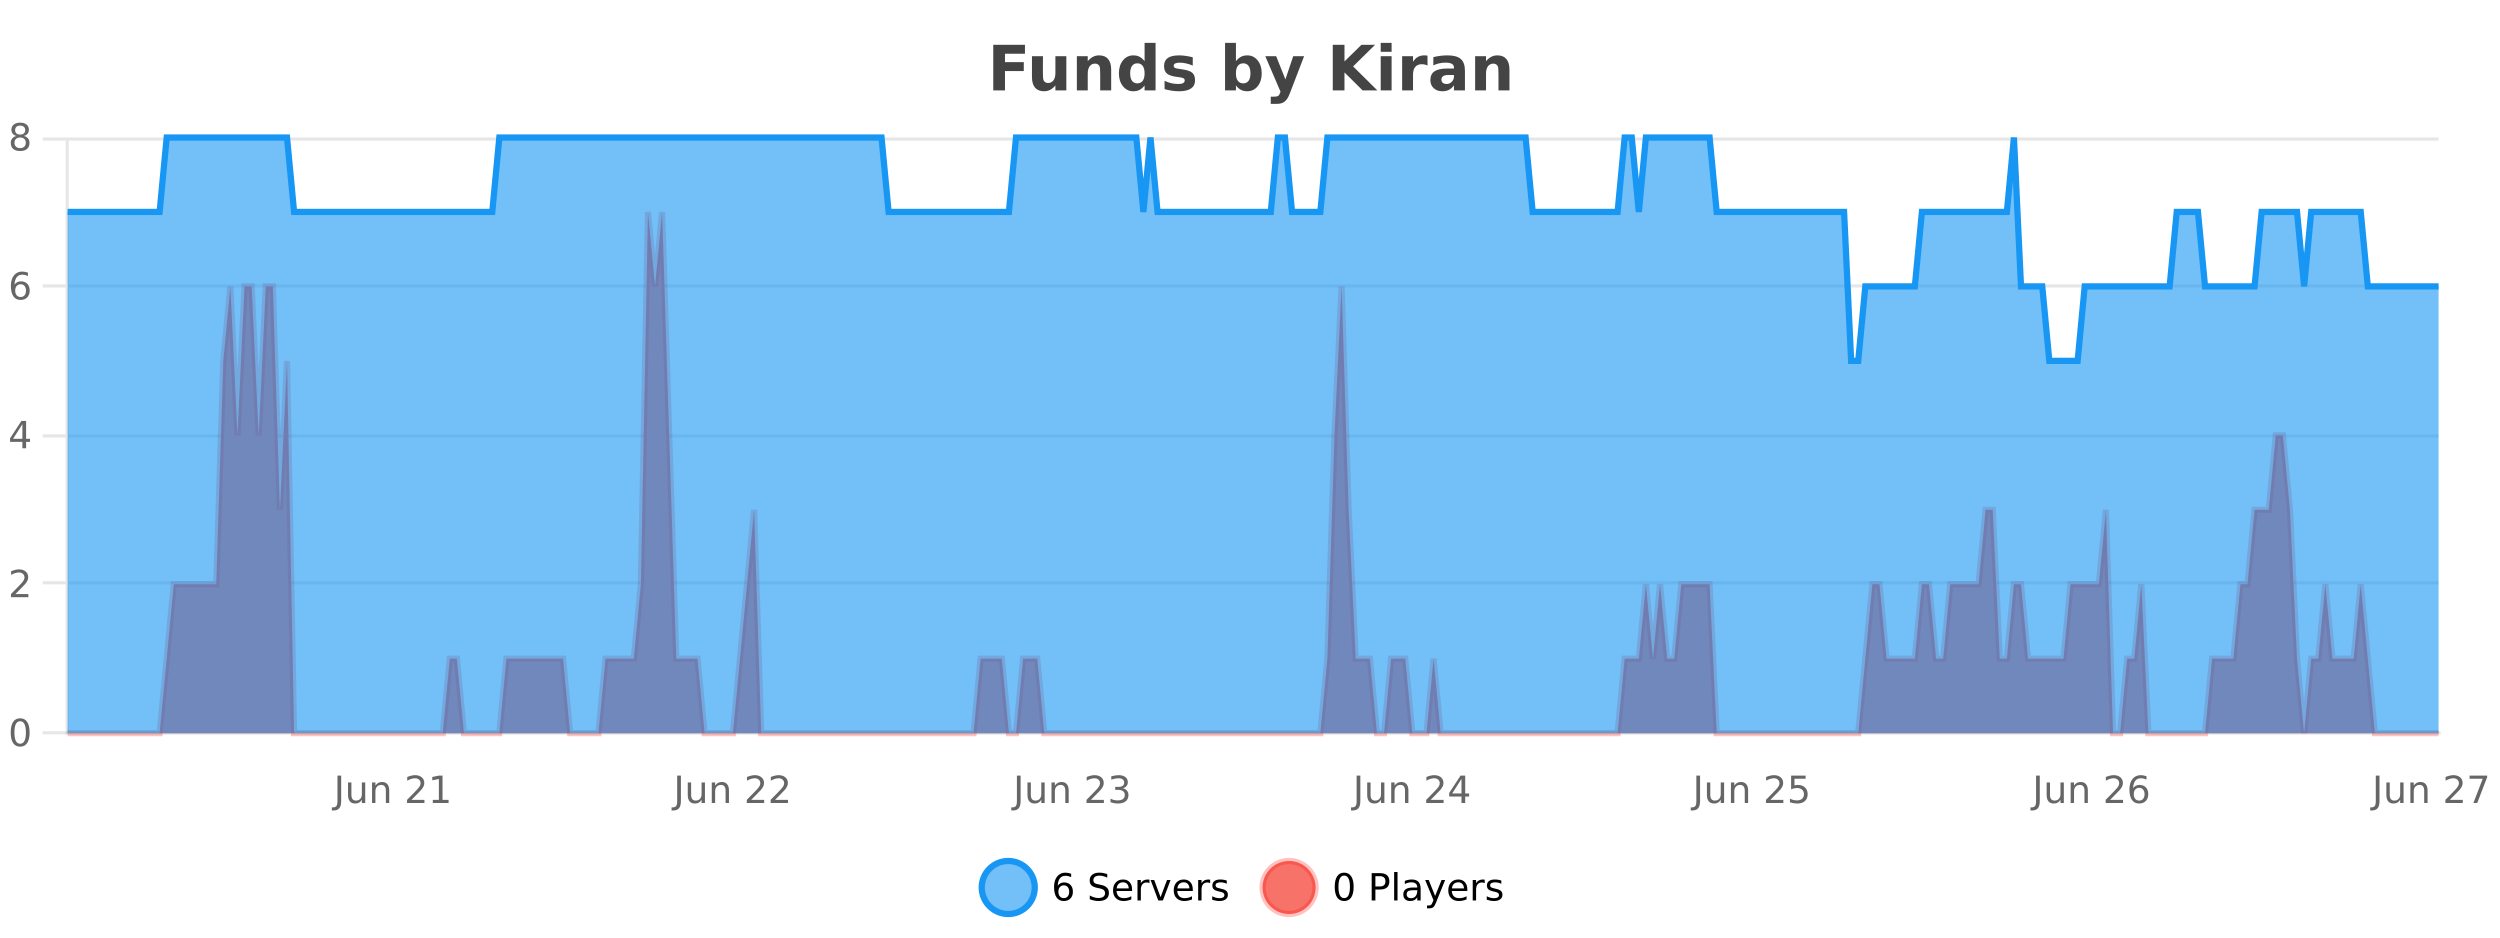<?xml version="1.0" encoding="UTF-8"?>
<svg xmlns="http://www.w3.org/2000/svg" xmlns:xlink="http://www.w3.org/1999/xlink" width="800pt" height="300pt" viewBox="0 0 800 300" version="1.1">
<defs>
<clipPath id="clip1">
  <path d="M 285 263 L 360 263 L 360 300 L 285 300 Z M 285 263 "/>
</clipPath>
<clipPath id="clip2">
  <path d="M 375 263 L 450 263 L 450 300 L 375 300 Z M 375 263 "/>
</clipPath>
<clipPath id="clip3">
  <path d="M 21.633 67 L 780.348 67 L 780.348 234.602 L 21.633 234.602 Z M 21.633 67 "/>
</clipPath>
<clipPath id="clip4">
  <path d="M 20.633 43 L 781.348 43 L 781.348 235.602 L 20.633 235.602 Z M 20.633 43 "/>
</clipPath>
<clipPath id="clip5">
  <path d="M 21.633 44 L 780.348 44 L 780.348 234.602 L 21.633 234.602 Z M 21.633 44 "/>
</clipPath>
<clipPath id="clip6">
  <path d="M 20.633 43 L 781.348 43 L 781.348 144 L 20.633 144 Z M 20.633 43 "/>
</clipPath>
</defs>
<g id="surface1638971">
<rect x="0" y="0" width="800" height="300" style="fill:rgb(100%,100%,100%);fill-opacity:1;stroke:none;"/>
<path style="fill:none;stroke-width:1;stroke-linecap:butt;stroke-linejoin:miter;stroke:rgb(0%,0%,0%);stroke-opacity:0.098;stroke-miterlimit:10;" d="M 22 234.5 L 780.348 234.5 "/>
<path style="fill:none;stroke-width:1;stroke-linecap:butt;stroke-linejoin:miter;stroke:rgb(0%,0%,0%);stroke-opacity:0.098;stroke-miterlimit:10;" d="M 13.633 234.5 L 21 234.5 "/>
<path style="fill:none;stroke-width:1;stroke-linecap:butt;stroke-linejoin:miter;stroke:rgb(0%,0%,0%);stroke-opacity:0.098;stroke-miterlimit:10;" d="M 22 186.5 L 780.348 186.5 "/>
<path style="fill:none;stroke-width:1;stroke-linecap:butt;stroke-linejoin:miter;stroke:rgb(0%,0%,0%);stroke-opacity:0.098;stroke-miterlimit:10;" d="M 13.633 186.5 L 21 186.5 "/>
<path style="fill:none;stroke-width:1;stroke-linecap:butt;stroke-linejoin:miter;stroke:rgb(0%,0%,0%);stroke-opacity:0.098;stroke-miterlimit:10;" d="M 22 139.5 L 780.348 139.5 "/>
<path style="fill:none;stroke-width:1;stroke-linecap:butt;stroke-linejoin:miter;stroke:rgb(0%,0%,0%);stroke-opacity:0.098;stroke-miterlimit:10;" d="M 13.633 139.5 L 21 139.5 "/>
<path style="fill:none;stroke-width:1;stroke-linecap:butt;stroke-linejoin:miter;stroke:rgb(0%,0%,0%);stroke-opacity:0.098;stroke-miterlimit:10;" d="M 22 91.5 L 780.348 91.5 "/>
<path style="fill:none;stroke-width:1;stroke-linecap:butt;stroke-linejoin:miter;stroke:rgb(0%,0%,0%);stroke-opacity:0.098;stroke-miterlimit:10;" d="M 13.633 91.5 L 21 91.5 "/>
<path style="fill:none;stroke-width:1;stroke-linecap:butt;stroke-linejoin:miter;stroke:rgb(0%,0%,0%);stroke-opacity:0.098;stroke-miterlimit:10;" d="M 22 44.5 L 780.348 44.5 "/>
<path style="fill:none;stroke-width:1;stroke-linecap:butt;stroke-linejoin:miter;stroke:rgb(0%,0%,0%);stroke-opacity:0.098;stroke-miterlimit:10;" d="M 13.633 44.5 L 21 44.5 "/>
<path style=" stroke:none;fill-rule:nonzero;fill:rgb(9.02%,58.824%,95.294%);fill-opacity:0.6;" d="M 331.121 284 C 331.121 288.688 327.324 292.484 322.637 292.484 C 317.953 292.484 314.152 288.688 314.152 284 C 314.152 279.312 317.953 275.516 322.637 275.516 C 327.324 275.516 331.121 279.312 331.121 284 Z M 331.121 284 "/>
<g clip-path="url(#clip1)" clip-rule="nonzero">
<path style="fill:none;stroke-width:2;stroke-linecap:butt;stroke-linejoin:miter;stroke:rgb(9.02%,58.824%,95.294%);stroke-opacity:1;stroke-miterlimit:10;" d="M 331.121 284 C 331.121 288.688 327.324 292.484 322.637 292.484 C 317.953 292.484 314.152 288.688 314.152 284 C 314.152 279.312 317.953 275.516 322.637 275.516 C 327.324 275.516 331.121 279.312 331.121 284 Z M 331.121 284 "/>
</g>
<path style=" stroke:none;fill-rule:nonzero;fill:rgb(0%,0%,0%);fill-opacity:1;" d="M 340.422 283.312 C 339.891 283.312 339.469 283.496 339.156 283.859 C 338.844 284.227 338.688 284.719 338.688 285.344 C 338.688 285.98 338.844 286.48 339.156 286.844 C 339.469 287.211 339.891 287.391 340.422 287.391 C 340.953 287.391 341.367 287.211 341.672 286.844 C 341.984 286.48 342.141 285.98 342.141 285.344 C 342.141 284.719 341.984 284.227 341.672 283.859 C 341.367 283.496 340.953 283.312 340.422 283.312 Z M 342.766 279.594 L 342.766 280.672 C 342.461 280.539 342.16 280.434 341.859 280.359 C 341.555 280.289 341.258 280.25 340.969 280.25 C 340.188 280.25 339.586 280.516 339.172 281.047 C 338.766 281.57 338.531 282.359 338.469 283.422 C 338.695 283.09 338.984 282.836 339.328 282.656 C 339.68 282.469 340.066 282.375 340.484 282.375 C 341.359 282.375 342.051 282.641 342.562 283.172 C 343.07 283.703 343.328 284.43 343.328 285.344 C 343.328 286.25 343.062 286.977 342.531 287.516 C 342 288.059 341.297 288.328 340.422 288.328 C 339.398 288.328 338.625 287.945 338.094 287.172 C 337.562 286.391 337.297 285.266 337.297 283.797 C 337.297 282.414 337.625 281.309 338.281 280.484 C 338.938 279.664 339.816 279.25 340.922 279.25 C 341.211 279.25 341.508 279.281 341.812 279.344 C 342.113 279.398 342.43 279.48 342.766 279.594 Z M 354.32 279.688 L 354.32 280.844 C 353.871 280.637 353.445 280.48 353.039 280.375 C 352.641 280.262 352.262 280.203 351.898 280.203 C 351.25 280.203 350.75 280.328 350.398 280.578 C 350.055 280.828 349.883 281.188 349.883 281.656 C 349.883 282.043 349.996 282.336 350.227 282.531 C 350.453 282.73 350.898 282.887 351.555 283 L 352.258 283.156 C 353.141 283.324 353.793 283.621 354.211 284.047 C 354.637 284.465 354.852 285.027 354.852 285.734 C 354.852 286.59 354.562 287.234 353.992 287.672 C 353.43 288.109 352.594 288.328 351.492 288.328 C 351.086 288.328 350.648 288.281 350.18 288.188 C 349.711 288.094 349.227 287.953 348.727 287.766 L 348.727 286.547 C 349.203 286.82 349.672 287.023 350.133 287.156 C 350.602 287.293 351.055 287.359 351.492 287.359 C 352.168 287.359 352.688 287.23 353.055 286.969 C 353.43 286.699 353.617 286.32 353.617 285.828 C 353.617 285.402 353.48 285.07 353.211 284.828 C 352.949 284.578 352.516 284.398 351.914 284.281 L 351.195 284.141 C 350.309 283.965 349.668 283.688 349.273 283.312 C 348.887 282.938 348.695 282.418 348.695 281.75 C 348.695 280.969 348.965 280.359 349.508 279.922 C 350.047 279.477 350.797 279.25 351.758 279.25 C 352.172 279.25 352.59 279.289 353.008 279.359 C 353.434 279.434 353.871 279.543 354.32 279.688 Z M 362.266 284.609 L 362.266 285.125 L 357.297 285.125 C 357.348 285.875 357.57 286.445 357.969 286.828 C 358.375 287.215 358.93 287.406 359.641 287.406 C 360.055 287.406 360.457 287.359 360.844 287.266 C 361.238 287.164 361.629 287.008 362.016 286.797 L 362.016 287.828 C 361.617 287.984 361.219 288.105 360.812 288.188 C 360.406 288.281 359.992 288.328 359.578 288.328 C 358.535 288.328 357.707 288.027 357.094 287.422 C 356.477 286.809 356.172 285.98 356.172 284.938 C 356.172 283.867 356.461 283.016 357.047 282.391 C 357.629 281.758 358.41 281.438 359.391 281.438 C 360.273 281.438 360.973 281.727 361.484 282.297 C 362.004 282.859 362.266 283.633 362.266 284.609 Z M 361.188 284.281 C 361.176 283.699 361.008 283.23 360.688 282.875 C 360.363 282.523 359.938 282.344 359.406 282.344 C 358.801 282.344 358.316 282.516 357.953 282.859 C 357.598 283.203 357.395 283.684 357.344 284.297 Z M 367.836 282.594 C 367.711 282.531 367.574 282.484 367.43 282.453 C 367.293 282.414 367.137 282.391 366.961 282.391 C 366.355 282.391 365.887 282.59 365.555 282.984 C 365.23 283.383 365.07 283.953 365.07 284.703 L 365.07 288.156 L 363.992 288.156 L 363.992 281.594 L 365.07 281.594 L 365.07 282.609 C 365.297 282.215 365.594 281.922 365.961 281.734 C 366.324 281.539 366.766 281.438 367.289 281.438 C 367.359 281.438 367.438 281.445 367.523 281.453 C 367.617 281.465 367.715 281.48 367.82 281.5 Z M 368.195 281.594 L 369.336 281.594 L 371.383 287.094 L 373.445 281.594 L 374.586 281.594 L 372.117 288.156 L 370.648 288.156 Z M 381.688 284.609 L 381.688 285.125 L 376.719 285.125 C 376.77 285.875 376.992 286.445 377.391 286.828 C 377.797 287.215 378.352 287.406 379.062 287.406 C 379.477 287.406 379.879 287.359 380.266 287.266 C 380.66 287.164 381.051 287.008 381.438 286.797 L 381.438 287.828 C 381.039 287.984 380.641 288.105 380.234 288.188 C 379.828 288.281 379.414 288.328 379 288.328 C 377.957 288.328 377.129 288.027 376.516 287.422 C 375.898 286.809 375.594 285.98 375.594 284.938 C 375.594 283.867 375.883 283.016 376.469 282.391 C 377.051 281.758 377.832 281.438 378.812 281.438 C 379.695 281.438 380.395 281.727 380.906 282.297 C 381.426 282.859 381.688 283.633 381.688 284.609 Z M 380.609 284.281 C 380.598 283.699 380.43 283.23 380.109 282.875 C 379.785 282.523 379.359 282.344 378.828 282.344 C 378.223 282.344 377.738 282.516 377.375 282.859 C 377.02 283.203 376.816 283.684 376.766 284.297 Z M 387.258 282.594 C 387.133 282.531 386.996 282.484 386.852 282.453 C 386.715 282.414 386.559 282.391 386.383 282.391 C 385.777 282.391 385.309 282.59 384.977 282.984 C 384.652 283.383 384.492 283.953 384.492 284.703 L 384.492 288.156 L 383.414 288.156 L 383.414 281.594 L 384.492 281.594 L 384.492 282.609 C 384.719 282.215 385.016 281.922 385.383 281.734 C 385.746 281.539 386.188 281.438 386.711 281.438 C 386.781 281.438 386.859 281.445 386.945 281.453 C 387.039 281.465 387.137 281.48 387.242 281.5 Z M 392.562 281.781 L 392.562 282.812 C 392.258 282.656 391.941 282.543 391.609 282.469 C 391.285 282.387 390.945 282.344 390.594 282.344 C 390.062 282.344 389.66 282.43 389.391 282.594 C 389.117 282.75 388.984 282.996 388.984 283.328 C 388.984 283.578 389.078 283.777 389.266 283.922 C 389.461 284.059 389.852 284.188 390.438 284.312 L 390.797 284.406 C 391.566 284.562 392.113 284.793 392.438 285.094 C 392.758 285.398 392.922 285.812 392.922 286.344 C 392.922 286.961 392.676 287.445 392.188 287.797 C 391.707 288.152 391.047 288.328 390.203 288.328 C 389.848 288.328 389.477 288.289 389.094 288.219 C 388.719 288.156 388.32 288.059 387.906 287.922 L 387.906 286.797 C 388.301 287.008 388.691 287.164 389.078 287.266 C 389.461 287.371 389.848 287.422 390.234 287.422 C 390.734 287.422 391.117 287.34 391.391 287.172 C 391.672 286.996 391.812 286.746 391.812 286.422 C 391.812 286.133 391.711 285.906 391.516 285.75 C 391.316 285.594 390.883 285.445 390.219 285.297 L 389.844 285.219 C 389.176 285.074 388.691 284.855 388.391 284.562 C 388.098 284.273 387.953 283.875 387.953 283.375 C 387.953 282.75 388.172 282.273 388.609 281.938 C 389.047 281.605 389.664 281.438 390.469 281.438 C 390.863 281.438 391.238 281.469 391.594 281.531 C 391.945 281.586 392.27 281.668 392.562 281.781 Z M 332.637 277.016 "/>
<path style=" stroke:none;fill-rule:nonzero;fill:rgb(96.863%,44.706%,40.784%);fill-opacity:1;" d="M 420.988 284 C 420.988 288.688 417.191 292.484 412.504 292.484 C 407.82 292.484 404.02 288.688 404.02 284 C 404.02 279.312 407.82 275.516 412.504 275.516 C 417.191 275.516 420.988 279.312 420.988 284 Z M 420.988 284 "/>
<g clip-path="url(#clip2)" clip-rule="nonzero">
<path style="fill:none;stroke-width:2;stroke-linecap:butt;stroke-linejoin:miter;stroke:rgb(100%,4.706%,0%);stroke-opacity:0.247;stroke-miterlimit:10;" d="M 420.988 284 C 420.988 288.688 417.191 292.484 412.504 292.484 C 407.82 292.484 404.02 288.688 404.02 284 C 404.02 279.312 407.82 275.516 412.504 275.516 C 417.191 275.516 420.988 279.312 420.988 284 Z M 420.988 284 "/>
</g>
<path style=" stroke:none;fill-rule:nonzero;fill:rgb(0%,0%,0%);fill-opacity:1;" d="M 430.133 280.188 C 429.527 280.188 429.07 280.492 428.758 281.094 C 428.453 281.688 428.305 282.59 428.305 283.797 C 428.305 284.996 428.453 285.898 428.758 286.5 C 429.07 287.094 429.527 287.391 430.133 287.391 C 430.746 287.391 431.203 287.094 431.508 286.5 C 431.82 285.898 431.977 284.996 431.977 283.797 C 431.977 282.59 431.82 281.688 431.508 281.094 C 431.203 280.492 430.746 280.188 430.133 280.188 Z M 430.133 279.25 C 431.109 279.25 431.859 279.641 432.383 280.422 C 432.902 281.195 433.164 282.32 433.164 283.797 C 433.164 285.266 432.902 286.391 432.383 287.172 C 431.859 287.945 431.109 288.328 430.133 288.328 C 429.152 288.328 428.402 287.945 427.883 287.172 C 427.371 286.391 427.117 285.266 427.117 283.797 C 427.117 282.32 427.371 281.195 427.883 280.422 C 428.402 279.641 429.152 279.25 430.133 279.25 Z M 440.125 280.375 L 440.125 283.672 L 441.609 283.672 C 442.16 283.672 442.586 283.531 442.891 283.25 C 443.191 282.961 443.344 282.547 443.344 282.016 C 443.344 281.496 443.191 281.094 442.891 280.812 C 442.586 280.523 442.16 280.375 441.609 280.375 Z M 438.938 279.406 L 441.609 279.406 C 442.598 279.406 443.344 279.633 443.844 280.078 C 444.344 280.516 444.594 281.164 444.594 282.016 C 444.594 282.883 444.344 283.539 443.844 283.984 C 443.344 284.422 442.598 284.641 441.609 284.641 L 440.125 284.641 L 440.125 288.156 L 438.938 288.156 Z M 446.129 279.031 L 447.207 279.031 L 447.207 288.156 L 446.129 288.156 Z M 452.445 284.859 C 451.578 284.859 450.977 284.961 450.633 285.156 C 450.297 285.355 450.133 285.695 450.133 286.172 C 450.133 286.559 450.258 286.867 450.508 287.094 C 450.766 287.312 451.109 287.422 451.539 287.422 C 452.141 287.422 452.621 287.215 452.977 286.797 C 453.34 286.371 453.523 285.805 453.523 285.094 L 453.523 284.859 Z M 454.602 284.406 L 454.602 288.156 L 453.523 288.156 L 453.523 287.156 C 453.273 287.555 452.965 287.852 452.602 288.047 C 452.234 288.234 451.789 288.328 451.258 288.328 C 450.578 288.328 450.043 288.141 449.648 287.766 C 449.25 287.383 449.055 286.875 449.055 286.25 C 449.055 285.512 449.297 284.953 449.789 284.578 C 450.289 284.203 451.027 284.016 452.008 284.016 L 453.523 284.016 L 453.523 283.906 C 453.523 283.406 453.355 283.023 453.023 282.75 C 452.699 282.48 452.246 282.344 451.664 282.344 C 451.289 282.344 450.918 282.391 450.555 282.484 C 450.199 282.578 449.859 282.715 449.539 282.891 L 449.539 281.891 C 449.934 281.734 450.312 281.621 450.68 281.547 C 451.055 281.477 451.418 281.438 451.773 281.438 C 452.719 281.438 453.43 281.684 453.898 282.172 C 454.367 282.664 454.602 283.406 454.602 284.406 Z M 459.551 288.766 C 459.246 289.547 458.949 290.055 458.66 290.297 C 458.367 290.535 457.98 290.656 457.504 290.656 L 456.645 290.656 L 456.645 289.75 L 457.27 289.75 C 457.57 289.75 457.801 289.676 457.957 289.531 C 458.121 289.395 458.305 289.066 458.504 288.547 L 458.707 288.047 L 456.051 281.594 L 457.191 281.594 L 459.238 286.719 L 461.301 281.594 L 462.441 281.594 Z M 469.543 284.609 L 469.543 285.125 L 464.574 285.125 C 464.625 285.875 464.848 286.445 465.246 286.828 C 465.652 287.215 466.207 287.406 466.918 287.406 C 467.332 287.406 467.734 287.359 468.121 287.266 C 468.516 287.164 468.906 287.008 469.293 286.797 L 469.293 287.828 C 468.895 287.984 468.496 288.105 468.09 288.188 C 467.684 288.281 467.27 288.328 466.855 288.328 C 465.812 288.328 464.984 288.027 464.371 287.422 C 463.754 286.809 463.449 285.98 463.449 284.938 C 463.449 283.867 463.738 283.016 464.324 282.391 C 464.906 281.758 465.688 281.438 466.668 281.438 C 467.551 281.438 468.25 281.727 468.762 282.297 C 469.281 282.859 469.543 283.633 469.543 284.609 Z M 468.465 284.281 C 468.453 283.699 468.285 283.23 467.965 282.875 C 467.641 282.523 467.215 282.344 466.684 282.344 C 466.078 282.344 465.594 282.516 465.23 282.859 C 464.875 283.203 464.672 283.684 464.621 284.297 Z M 475.113 282.594 C 474.988 282.531 474.852 282.484 474.707 282.453 C 474.57 282.414 474.414 282.391 474.238 282.391 C 473.633 282.391 473.164 282.59 472.832 282.984 C 472.508 283.383 472.348 283.953 472.348 284.703 L 472.348 288.156 L 471.27 288.156 L 471.27 281.594 L 472.348 281.594 L 472.348 282.609 C 472.574 282.215 472.871 281.922 473.238 281.734 C 473.602 281.539 474.043 281.438 474.566 281.438 C 474.637 281.438 474.715 281.445 474.801 281.453 C 474.895 281.465 474.992 281.48 475.098 281.5 Z M 480.422 281.781 L 480.422 282.812 C 480.117 282.656 479.801 282.543 479.469 282.469 C 479.145 282.387 478.805 282.344 478.453 282.344 C 477.922 282.344 477.52 282.43 477.25 282.594 C 476.977 282.75 476.844 282.996 476.844 283.328 C 476.844 283.578 476.938 283.777 477.125 283.922 C 477.32 284.059 477.711 284.188 478.297 284.312 L 478.656 284.406 C 479.426 284.562 479.973 284.793 480.297 285.094 C 480.617 285.398 480.781 285.812 480.781 286.344 C 480.781 286.961 480.535 287.445 480.047 287.797 C 479.566 288.152 478.906 288.328 478.062 288.328 C 477.707 288.328 477.336 288.289 476.953 288.219 C 476.578 288.156 476.18 288.059 475.766 287.922 L 475.766 286.797 C 476.16 287.008 476.551 287.164 476.938 287.266 C 477.32 287.371 477.707 287.422 478.094 287.422 C 478.594 287.422 478.977 287.34 479.25 287.172 C 479.531 286.996 479.672 286.746 479.672 286.422 C 479.672 286.133 479.57 285.906 479.375 285.75 C 479.176 285.594 478.742 285.445 478.078 285.297 L 477.703 285.219 C 477.035 285.074 476.551 284.855 476.25 284.562 C 475.957 284.273 475.812 283.875 475.812 283.375 C 475.812 282.75 476.031 282.273 476.469 281.938 C 476.906 281.605 477.523 281.438 478.328 281.438 C 478.723 281.438 479.098 281.469 479.453 281.531 C 479.805 281.586 480.129 281.668 480.422 281.781 Z M 422.504 277.016 "/>
<path style=" stroke:none;fill-rule:nonzero;fill:rgb(26.667%,26.667%,26.667%);fill-opacity:1;" d="M 317.844 14.344 L 327.984 14.344 L 327.984 17.188 L 321.594 17.188 L 321.594 19.891 L 327.609 19.891 L 327.609 22.734 L 321.594 22.734 L 321.594 28.922 L 317.844 28.922 Z M 330.227 24.656 L 330.227 17.984 L 333.742 17.984 L 333.742 19.078 C 333.742 19.672 333.734 20.418 333.727 21.312 C 333.727 22.211 333.727 22.805 333.727 23.094 C 333.727 23.98 333.746 24.617 333.789 25 C 333.84 25.387 333.918 25.668 334.023 25.844 C 334.168 26.074 334.355 26.25 334.586 26.375 C 334.812 26.5 335.078 26.562 335.383 26.562 C 336.109 26.562 336.684 26.281 337.102 25.719 C 337.516 25.156 337.727 24.383 337.727 23.391 L 337.727 17.984 L 341.227 17.984 L 341.227 28.922 L 337.727 28.922 L 337.727 27.344 C 337.195 27.98 336.633 28.449 336.039 28.75 C 335.453 29.051 334.809 29.203 334.102 29.203 C 332.84 29.203 331.875 28.82 331.211 28.047 C 330.555 27.266 330.227 26.137 330.227 24.656 Z M 355.578 22.266 L 355.578 28.922 L 352.062 28.922 L 352.062 23.828 C 352.062 22.883 352.039 22.23 352 21.875 C 351.957 21.512 351.883 21.246 351.781 21.078 C 351.645 20.852 351.457 20.672 351.219 20.547 C 350.988 20.422 350.723 20.359 350.422 20.359 C 349.691 20.359 349.117 20.641 348.703 21.203 C 348.285 21.766 348.078 22.547 348.078 23.547 L 348.078 28.922 L 344.594 28.922 L 344.594 17.984 L 348.078 17.984 L 348.078 19.578 C 348.609 18.945 349.172 18.477 349.766 18.172 C 350.359 17.871 351.008 17.719 351.719 17.719 C 352.988 17.719 353.945 18.109 354.594 18.891 C 355.25 19.664 355.578 20.789 355.578 22.266 Z M 366.266 19.578 L 366.266 13.719 L 369.781 13.719 L 369.781 28.922 L 366.266 28.922 L 366.266 27.344 C 365.785 27.992 365.254 28.465 364.672 28.766 C 364.086 29.055 363.414 29.203 362.656 29.203 C 361.312 29.203 360.207 28.668 359.344 27.594 C 358.477 26.523 358.047 25.148 358.047 23.469 C 358.047 21.781 358.477 20.402 359.344 19.328 C 360.207 18.258 361.312 17.719 362.656 17.719 C 363.414 17.719 364.086 17.871 364.672 18.172 C 365.254 18.477 365.785 18.945 366.266 19.578 Z M 363.953 26.672 C 364.703 26.672 365.273 26.402 365.672 25.859 C 366.066 25.309 366.266 24.512 366.266 23.469 C 366.266 22.43 366.066 21.637 365.672 21.094 C 365.273 20.543 364.703 20.266 363.953 20.266 C 363.211 20.266 362.645 20.543 362.25 21.094 C 361.852 21.637 361.656 22.43 361.656 23.469 C 361.656 24.512 361.852 25.309 362.25 25.859 C 362.645 26.402 363.211 26.672 363.953 26.672 Z M 381.68 18.328 L 381.68 20.984 C 380.938 20.672 380.219 20.438 379.523 20.281 C 378.824 20.125 378.164 20.047 377.539 20.047 C 376.883 20.047 376.391 20.133 376.07 20.297 C 375.746 20.465 375.586 20.719 375.586 21.062 C 375.586 21.344 375.703 21.559 375.945 21.703 C 376.195 21.852 376.633 21.961 377.258 22.031 L 377.883 22.125 C 379.672 22.355 380.875 22.73 381.492 23.25 C 382.105 23.773 382.414 24.59 382.414 25.703 C 382.414 26.871 381.98 27.746 381.117 28.328 C 380.262 28.914 378.984 29.203 377.289 29.203 C 376.559 29.203 375.809 29.145 375.039 29.031 C 374.266 28.918 373.477 28.746 372.664 28.516 L 372.664 25.859 C 373.359 26.203 374.074 26.461 374.805 26.625 C 375.531 26.793 376.277 26.875 377.039 26.875 C 377.727 26.875 378.242 26.781 378.586 26.594 C 378.93 26.406 379.102 26.125 379.102 25.75 C 379.102 25.438 378.98 25.211 378.742 25.062 C 378.5 24.906 378.027 24.789 377.32 24.703 L 376.711 24.625 C 375.148 24.43 374.055 24.07 373.43 23.547 C 372.805 23.016 372.492 22.215 372.492 21.141 C 372.492 19.984 372.887 19.125 373.68 18.562 C 374.48 18 375.699 17.719 377.336 17.719 C 377.98 17.719 378.656 17.773 379.367 17.875 C 380.074 17.969 380.844 18.121 381.68 18.328 Z M 397.828 26.672 C 398.578 26.672 399.148 26.402 399.547 25.859 C 399.941 25.309 400.141 24.512 400.141 23.469 C 400.141 22.43 399.941 21.637 399.547 21.094 C 399.148 20.543 398.578 20.266 397.828 20.266 C 397.078 20.266 396.5 20.543 396.094 21.094 C 395.695 21.637 395.5 22.43 395.5 23.469 C 395.5 24.5 395.695 25.293 396.094 25.844 C 396.5 26.398 397.078 26.672 397.828 26.672 Z M 395.5 19.578 C 395.988 18.945 396.523 18.477 397.109 18.172 C 397.691 17.871 398.363 17.719 399.125 17.719 C 400.477 17.719 401.586 18.258 402.453 19.328 C 403.316 20.402 403.75 21.781 403.75 23.469 C 403.75 25.148 403.316 26.523 402.453 27.594 C 401.586 28.668 400.477 29.203 399.125 29.203 C 398.363 29.203 397.691 29.051 397.109 28.75 C 396.523 28.449 395.988 27.98 395.5 27.344 L 395.5 28.922 L 392.016 28.922 L 392.016 13.719 L 395.5 13.719 Z M 404.891 17.984 L 408.375 17.984 L 411.328 25.406 L 413.828 17.984 L 417.312 17.984 L 412.719 29.953 C 412.258 31.172 411.719 32.02 411.094 32.5 C 410.477 32.988 409.672 33.234 408.672 33.234 L 406.641 33.234 L 406.641 30.938 L 407.734 30.938 C 408.328 30.938 408.758 30.844 409.031 30.656 C 409.301 30.469 409.508 30.129 409.656 29.641 L 409.766 29.344 Z M 426.484 14.344 L 430.234 14.344 L 430.234 19.656 L 435.656 14.344 L 440.016 14.344 L 433 21.25 L 440.75 28.922 L 436.031 28.922 L 430.234 23.172 L 430.234 28.922 L 426.484 28.922 Z M 441.828 17.984 L 445.312 17.984 L 445.312 28.922 L 441.828 28.922 Z M 441.828 13.719 L 445.312 13.719 L 445.312 16.578 L 441.828 16.578 Z M 456.809 20.969 C 456.496 20.824 456.188 20.719 455.887 20.656 C 455.582 20.586 455.281 20.547 454.98 20.547 C 454.074 20.547 453.375 20.836 452.887 21.406 C 452.406 21.98 452.168 22.805 452.168 23.875 L 452.168 28.922 L 448.684 28.922 L 448.684 17.984 L 452.168 17.984 L 452.168 19.781 C 452.613 19.062 453.129 18.543 453.715 18.219 C 454.297 17.887 454.996 17.719 455.809 17.719 C 455.934 17.719 456.062 17.727 456.199 17.734 C 456.332 17.746 456.531 17.766 456.793 17.797 Z M 463.438 24 C 462.707 24 462.16 24.125 461.797 24.375 C 461.43 24.617 461.25 24.98 461.25 25.469 C 461.25 25.906 461.395 26.25 461.688 26.5 C 461.988 26.75 462.398 26.875 462.922 26.875 C 463.578 26.875 464.129 26.641 464.578 26.172 C 465.035 25.703 465.266 25.117 465.266 24.406 L 465.266 24 Z M 468.781 22.688 L 468.781 28.922 L 465.266 28.922 L 465.266 27.297 C 464.797 27.965 464.266 28.449 463.672 28.75 C 463.086 29.051 462.375 29.203 461.531 29.203 C 460.406 29.203 459.488 28.875 458.781 28.219 C 458.07 27.555 457.719 26.695 457.719 25.641 C 457.719 24.359 458.156 23.422 459.031 22.828 C 459.914 22.227 461.305 21.922 463.203 21.922 L 465.266 21.922 L 465.266 21.641 C 465.266 21.09 465.047 20.688 464.609 20.438 C 464.172 20.18 463.488 20.047 462.562 20.047 C 461.812 20.047 461.113 20.125 460.469 20.281 C 459.82 20.43 459.223 20.648 458.672 20.938 L 458.672 18.281 C 459.422 18.094 460.172 17.953 460.922 17.859 C 461.68 17.766 462.441 17.719 463.203 17.719 C 465.172 17.719 466.594 18.109 467.469 18.891 C 468.344 19.664 468.781 20.93 468.781 22.688 Z M 483.027 22.266 L 483.027 28.922 L 479.512 28.922 L 479.512 23.828 C 479.512 22.883 479.488 22.23 479.449 21.875 C 479.406 21.512 479.332 21.246 479.23 21.078 C 479.094 20.852 478.906 20.672 478.668 20.547 C 478.438 20.422 478.172 20.359 477.871 20.359 C 477.141 20.359 476.566 20.641 476.152 21.203 C 475.734 21.766 475.527 22.547 475.527 23.547 L 475.527 28.922 L 472.043 28.922 L 472.043 17.984 L 475.527 17.984 L 475.527 19.578 C 476.059 18.945 476.621 18.477 477.215 18.172 C 477.809 17.871 478.457 17.719 479.168 17.719 C 480.438 17.719 481.395 18.109 482.043 18.891 C 482.699 19.664 483.027 20.789 483.027 22.266 Z M 316 10.359 "/>
<path style="fill:none;stroke-width:1;stroke-linecap:butt;stroke-linejoin:miter;stroke:rgb(0%,0%,0%);stroke-opacity:0.098;stroke-miterlimit:10;" d="M 21 234.5 L 781 234.5 "/>
<path style=" stroke:none;fill-rule:nonzero;fill:rgb(40%,40%,40%);fill-opacity:1;" d="M 107.988 248.203 L 109.176 248.203 L 109.176 256.344 C 109.176 257.395 108.973 258.16 108.566 258.641 C 108.168 259.117 107.527 259.359 106.645 259.359 L 106.191 259.359 L 106.191 258.359 L 106.566 258.359 C 107.086 258.359 107.449 258.211 107.66 257.922 C 107.879 257.629 107.988 257.102 107.988 256.344 Z M 111.371 254.359 L 111.371 250.391 L 112.449 250.391 L 112.449 254.328 C 112.449 254.945 112.566 255.406 112.809 255.719 C 113.059 256.031 113.422 256.188 113.902 256.188 C 114.484 256.188 114.941 256.008 115.277 255.641 C 115.621 255.266 115.793 254.758 115.793 254.109 L 115.793 250.391 L 116.871 250.391 L 116.871 256.953 L 115.793 256.953 L 115.793 255.938 C 115.531 256.344 115.23 256.648 114.887 256.844 C 114.543 257.031 114.141 257.125 113.684 257.125 C 112.922 257.125 112.344 256.891 111.949 256.422 C 111.562 255.953 111.371 255.266 111.371 254.359 Z M 114.09 250.234 Z M 124.555 252.984 L 124.555 256.953 L 123.477 256.953 L 123.477 253.031 C 123.477 252.406 123.352 251.945 123.102 251.641 C 122.859 251.328 122.5 251.172 122.023 251.172 C 121.438 251.172 120.977 251.359 120.633 251.734 C 120.297 252.102 120.133 252.605 120.133 253.25 L 120.133 256.953 L 119.055 256.953 L 119.055 250.391 L 120.133 250.391 L 120.133 251.406 C 120.391 251.012 120.695 250.719 121.039 250.531 C 121.391 250.336 121.797 250.234 122.258 250.234 C 123.008 250.234 123.574 250.469 123.961 250.938 C 124.355 251.398 124.555 252.078 124.555 252.984 Z M 131.68 255.953 L 135.82 255.953 L 135.82 256.953 L 130.258 256.953 L 130.258 255.953 C 130.703 255.496 131.312 254.875 132.086 254.094 C 132.867 253.305 133.355 252.793 133.555 252.562 C 133.938 252.148 134.203 251.793 134.352 251.5 C 134.508 251.199 134.586 250.906 134.586 250.625 C 134.586 250.156 134.418 249.777 134.086 249.484 C 133.762 249.195 133.34 249.047 132.82 249.047 C 132.445 249.047 132.047 249.109 131.633 249.234 C 131.227 249.359 130.789 249.559 130.32 249.828 L 130.32 248.625 C 130.797 248.438 131.242 248.297 131.648 248.203 C 132.062 248.102 132.445 248.047 132.789 248.047 C 133.695 248.047 134.418 248.277 134.961 248.734 C 135.5 249.184 135.773 249.789 135.773 250.547 C 135.773 250.902 135.703 251.242 135.57 251.562 C 135.434 251.887 135.188 252.266 134.836 252.703 C 134.73 252.82 134.418 253.148 133.898 253.688 C 133.375 254.23 132.637 254.984 131.68 255.953 Z M 138.5 255.953 L 140.438 255.953 L 140.438 249.281 L 138.328 249.703 L 138.328 248.625 L 140.422 248.203 L 141.609 248.203 L 141.609 255.953 L 143.547 255.953 L 143.547 256.953 L 138.5 256.953 Z M 106.816 245.816 "/>
<path style=" stroke:none;fill-rule:nonzero;fill:rgb(40%,40%,40%);fill-opacity:1;" d="M 216.699 248.203 L 217.887 248.203 L 217.887 256.344 C 217.887 257.395 217.684 258.16 217.277 258.641 C 216.879 259.117 216.238 259.359 215.355 259.359 L 214.902 259.359 L 214.902 258.359 L 215.277 258.359 C 215.797 258.359 216.16 258.211 216.371 257.922 C 216.59 257.629 216.699 257.102 216.699 256.344 Z M 220.082 254.359 L 220.082 250.391 L 221.16 250.391 L 221.16 254.328 C 221.16 254.945 221.277 255.406 221.52 255.719 C 221.77 256.031 222.133 256.188 222.613 256.188 C 223.195 256.188 223.652 256.008 223.988 255.641 C 224.332 255.266 224.504 254.758 224.504 254.109 L 224.504 250.391 L 225.582 250.391 L 225.582 256.953 L 224.504 256.953 L 224.504 255.938 C 224.242 256.344 223.941 256.648 223.598 256.844 C 223.254 257.031 222.852 257.125 222.395 257.125 C 221.633 257.125 221.055 256.891 220.66 256.422 C 220.273 255.953 220.082 255.266 220.082 254.359 Z M 222.801 250.234 Z M 233.266 252.984 L 233.266 256.953 L 232.188 256.953 L 232.188 253.031 C 232.188 252.406 232.062 251.945 231.812 251.641 C 231.57 251.328 231.211 251.172 230.734 251.172 C 230.148 251.172 229.688 251.359 229.344 251.734 C 229.008 252.102 228.844 252.605 228.844 253.25 L 228.844 256.953 L 227.766 256.953 L 227.766 250.391 L 228.844 250.391 L 228.844 251.406 C 229.102 251.012 229.406 250.719 229.75 250.531 C 230.102 250.336 230.508 250.234 230.969 250.234 C 231.719 250.234 232.285 250.469 232.672 250.938 C 233.066 251.398 233.266 252.078 233.266 252.984 Z M 240.391 255.953 L 244.531 255.953 L 244.531 256.953 L 238.969 256.953 L 238.969 255.953 C 239.414 255.496 240.023 254.875 240.797 254.094 C 241.578 253.305 242.066 252.793 242.266 252.562 C 242.648 252.148 242.914 251.793 243.062 251.5 C 243.219 251.199 243.297 250.906 243.297 250.625 C 243.297 250.156 243.129 249.777 242.797 249.484 C 242.473 249.195 242.051 249.047 241.531 249.047 C 241.156 249.047 240.758 249.109 240.344 249.234 C 239.938 249.359 239.5 249.559 239.031 249.828 L 239.031 248.625 C 239.508 248.438 239.953 248.297 240.359 248.203 C 240.773 248.102 241.156 248.047 241.5 248.047 C 242.406 248.047 243.129 248.277 243.672 248.734 C 244.211 249.184 244.484 249.789 244.484 250.547 C 244.484 250.902 244.414 251.242 244.281 251.562 C 244.145 251.887 243.898 252.266 243.547 252.703 C 243.441 252.82 243.129 253.148 242.609 253.688 C 242.086 254.23 241.348 254.984 240.391 255.953 Z M 248.023 255.953 L 252.164 255.953 L 252.164 256.953 L 246.602 256.953 L 246.602 255.953 C 247.047 255.496 247.656 254.875 248.43 254.094 C 249.211 253.305 249.699 252.793 249.898 252.562 C 250.281 252.148 250.547 251.793 250.695 251.5 C 250.852 251.199 250.93 250.906 250.93 250.625 C 250.93 250.156 250.762 249.777 250.43 249.484 C 250.105 249.195 249.684 249.047 249.164 249.047 C 248.789 249.047 248.391 249.109 247.977 249.234 C 247.57 249.359 247.133 249.559 246.664 249.828 L 246.664 248.625 C 247.141 248.438 247.586 248.297 247.992 248.203 C 248.406 248.102 248.789 248.047 249.133 248.047 C 250.039 248.047 250.762 248.277 251.305 248.734 C 251.844 249.184 252.117 249.789 252.117 250.547 C 252.117 250.902 252.047 251.242 251.914 251.562 C 251.777 251.887 251.531 252.266 251.18 252.703 C 251.074 252.82 250.762 253.148 250.242 253.688 C 249.719 254.23 248.98 254.984 248.023 255.953 Z M 215.527 245.816 "/>
<path style=" stroke:none;fill-rule:nonzero;fill:rgb(40%,40%,40%);fill-opacity:1;" d="M 325.41 248.203 L 326.598 248.203 L 326.598 256.344 C 326.598 257.395 326.395 258.16 325.988 258.641 C 325.59 259.117 324.949 259.359 324.066 259.359 L 323.613 259.359 L 323.613 258.359 L 323.988 258.359 C 324.508 258.359 324.871 258.211 325.082 257.922 C 325.301 257.629 325.41 257.102 325.41 256.344 Z M 328.793 254.359 L 328.793 250.391 L 329.871 250.391 L 329.871 254.328 C 329.871 254.945 329.988 255.406 330.23 255.719 C 330.48 256.031 330.844 256.188 331.324 256.188 C 331.906 256.188 332.363 256.008 332.699 255.641 C 333.043 255.266 333.215 254.758 333.215 254.109 L 333.215 250.391 L 334.293 250.391 L 334.293 256.953 L 333.215 256.953 L 333.215 255.938 C 332.953 256.344 332.652 256.648 332.309 256.844 C 331.965 257.031 331.562 257.125 331.105 257.125 C 330.344 257.125 329.766 256.891 329.371 256.422 C 328.984 255.953 328.793 255.266 328.793 254.359 Z M 331.512 250.234 Z M 341.977 252.984 L 341.977 256.953 L 340.898 256.953 L 340.898 253.031 C 340.898 252.406 340.773 251.945 340.523 251.641 C 340.281 251.328 339.922 251.172 339.445 251.172 C 338.859 251.172 338.398 251.359 338.055 251.734 C 337.719 252.102 337.555 252.605 337.555 253.25 L 337.555 256.953 L 336.477 256.953 L 336.477 250.391 L 337.555 250.391 L 337.555 251.406 C 337.812 251.012 338.117 250.719 338.461 250.531 C 338.812 250.336 339.219 250.234 339.68 250.234 C 340.43 250.234 340.996 250.469 341.383 250.938 C 341.777 251.398 341.977 252.078 341.977 252.984 Z M 349.102 255.953 L 353.242 255.953 L 353.242 256.953 L 347.68 256.953 L 347.68 255.953 C 348.125 255.496 348.734 254.875 349.508 254.094 C 350.289 253.305 350.777 252.793 350.977 252.562 C 351.359 252.148 351.625 251.793 351.773 251.5 C 351.93 251.199 352.008 250.906 352.008 250.625 C 352.008 250.156 351.84 249.777 351.508 249.484 C 351.184 249.195 350.762 249.047 350.242 249.047 C 349.867 249.047 349.469 249.109 349.055 249.234 C 348.648 249.359 348.211 249.559 347.742 249.828 L 347.742 248.625 C 348.219 248.438 348.664 248.297 349.07 248.203 C 349.484 248.102 349.867 248.047 350.211 248.047 C 351.117 248.047 351.84 248.277 352.383 248.734 C 352.922 249.184 353.195 249.789 353.195 250.547 C 353.195 250.902 353.125 251.242 352.992 251.562 C 352.855 251.887 352.609 252.266 352.258 252.703 C 352.152 252.82 351.84 253.148 351.32 253.688 C 350.797 254.23 350.059 254.984 349.102 255.953 Z M 359.312 252.234 C 359.875 252.359 360.312 252.617 360.625 253 C 360.945 253.375 361.109 253.844 361.109 254.406 C 361.109 255.273 360.812 255.945 360.219 256.422 C 359.625 256.891 358.781 257.125 357.688 257.125 C 357.32 257.125 356.941 257.086 356.547 257.016 C 356.16 256.945 355.766 256.836 355.359 256.688 L 355.359 255.547 C 355.68 255.734 356.035 255.883 356.422 255.984 C 356.816 256.078 357.227 256.125 357.656 256.125 C 358.395 256.125 358.957 255.98 359.344 255.688 C 359.738 255.398 359.938 254.969 359.938 254.406 C 359.938 253.898 359.754 253.496 359.391 253.203 C 359.023 252.914 358.523 252.766 357.891 252.766 L 356.859 252.766 L 356.859 251.797 L 357.938 251.797 C 358.508 251.797 358.953 251.684 359.266 251.453 C 359.578 251.215 359.734 250.875 359.734 250.438 C 359.734 249.992 359.57 249.648 359.25 249.406 C 358.938 249.168 358.484 249.047 357.891 249.047 C 357.555 249.047 357.203 249.086 356.828 249.156 C 356.461 249.219 356.055 249.324 355.609 249.469 L 355.609 248.422 C 356.066 248.297 356.488 248.203 356.875 248.141 C 357.27 248.078 357.641 248.047 357.984 248.047 C 358.891 248.047 359.602 248.25 360.125 248.656 C 360.645 249.062 360.906 249.617 360.906 250.312 C 360.906 250.805 360.766 251.215 360.484 251.547 C 360.211 251.883 359.82 252.109 359.312 252.234 Z M 324.238 245.816 "/>
<path style=" stroke:none;fill-rule:nonzero;fill:rgb(40%,40%,40%);fill-opacity:1;" d="M 434.121 248.203 L 435.309 248.203 L 435.309 256.344 C 435.309 257.395 435.105 258.16 434.699 258.641 C 434.301 259.117 433.66 259.359 432.777 259.359 L 432.324 259.359 L 432.324 258.359 L 432.699 258.359 C 433.219 258.359 433.582 258.211 433.793 257.922 C 434.012 257.629 434.121 257.102 434.121 256.344 Z M 437.504 254.359 L 437.504 250.391 L 438.582 250.391 L 438.582 254.328 C 438.582 254.945 438.699 255.406 438.941 255.719 C 439.191 256.031 439.555 256.188 440.035 256.188 C 440.617 256.188 441.074 256.008 441.41 255.641 C 441.754 255.266 441.926 254.758 441.926 254.109 L 441.926 250.391 L 443.004 250.391 L 443.004 256.953 L 441.926 256.953 L 441.926 255.938 C 441.664 256.344 441.363 256.648 441.02 256.844 C 440.676 257.031 440.273 257.125 439.816 257.125 C 439.055 257.125 438.477 256.891 438.082 256.422 C 437.695 255.953 437.504 255.266 437.504 254.359 Z M 440.223 250.234 Z M 450.688 252.984 L 450.688 256.953 L 449.609 256.953 L 449.609 253.031 C 449.609 252.406 449.484 251.945 449.234 251.641 C 448.992 251.328 448.633 251.172 448.156 251.172 C 447.57 251.172 447.109 251.359 446.766 251.734 C 446.43 252.102 446.266 252.605 446.266 253.25 L 446.266 256.953 L 445.188 256.953 L 445.188 250.391 L 446.266 250.391 L 446.266 251.406 C 446.523 251.012 446.828 250.719 447.172 250.531 C 447.523 250.336 447.93 250.234 448.391 250.234 C 449.141 250.234 449.707 250.469 450.094 250.938 C 450.488 251.398 450.688 252.078 450.688 252.984 Z M 457.812 255.953 L 461.953 255.953 L 461.953 256.953 L 456.391 256.953 L 456.391 255.953 C 456.836 255.496 457.445 254.875 458.219 254.094 C 459 253.305 459.488 252.793 459.688 252.562 C 460.07 252.148 460.336 251.793 460.484 251.5 C 460.641 251.199 460.719 250.906 460.719 250.625 C 460.719 250.156 460.551 249.777 460.219 249.484 C 459.895 249.195 459.473 249.047 458.953 249.047 C 458.578 249.047 458.18 249.109 457.766 249.234 C 457.359 249.359 456.922 249.559 456.453 249.828 L 456.453 248.625 C 456.93 248.438 457.375 248.297 457.781 248.203 C 458.195 248.102 458.578 248.047 458.922 248.047 C 459.828 248.047 460.551 248.277 461.094 248.734 C 461.633 249.184 461.906 249.789 461.906 250.547 C 461.906 250.902 461.836 251.242 461.703 251.562 C 461.566 251.887 461.32 252.266 460.969 252.703 C 460.863 252.82 460.551 253.148 460.031 253.688 C 459.508 254.23 458.77 254.984 457.812 255.953 Z M 467.68 249.234 L 464.695 253.906 L 467.68 253.906 Z M 467.367 248.203 L 468.867 248.203 L 468.867 253.906 L 470.117 253.906 L 470.117 254.891 L 468.867 254.891 L 468.867 256.953 L 467.68 256.953 L 467.68 254.891 L 463.742 254.891 L 463.742 253.75 Z M 432.949 245.816 "/>
<path style=" stroke:none;fill-rule:nonzero;fill:rgb(40%,40%,40%);fill-opacity:1;" d="M 542.832 248.203 L 544.02 248.203 L 544.02 256.344 C 544.02 257.395 543.816 258.16 543.41 258.641 C 543.012 259.117 542.371 259.359 541.488 259.359 L 541.035 259.359 L 541.035 258.359 L 541.41 258.359 C 541.93 258.359 542.293 258.211 542.504 257.922 C 542.723 257.629 542.832 257.102 542.832 256.344 Z M 546.215 254.359 L 546.215 250.391 L 547.293 250.391 L 547.293 254.328 C 547.293 254.945 547.41 255.406 547.652 255.719 C 547.902 256.031 548.266 256.188 548.746 256.188 C 549.328 256.188 549.785 256.008 550.121 255.641 C 550.465 255.266 550.637 254.758 550.637 254.109 L 550.637 250.391 L 551.715 250.391 L 551.715 256.953 L 550.637 256.953 L 550.637 255.938 C 550.375 256.344 550.074 256.648 549.73 256.844 C 549.387 257.031 548.984 257.125 548.527 257.125 C 547.766 257.125 547.188 256.891 546.793 256.422 C 546.406 255.953 546.215 255.266 546.215 254.359 Z M 548.934 250.234 Z M 559.398 252.984 L 559.398 256.953 L 558.32 256.953 L 558.32 253.031 C 558.32 252.406 558.195 251.945 557.945 251.641 C 557.703 251.328 557.344 251.172 556.867 251.172 C 556.281 251.172 555.82 251.359 555.477 251.734 C 555.141 252.102 554.977 252.605 554.977 253.25 L 554.977 256.953 L 553.898 256.953 L 553.898 250.391 L 554.977 250.391 L 554.977 251.406 C 555.234 251.012 555.539 250.719 555.883 250.531 C 556.234 250.336 556.641 250.234 557.102 250.234 C 557.852 250.234 558.418 250.469 558.805 250.938 C 559.199 251.398 559.398 252.078 559.398 252.984 Z M 566.523 255.953 L 570.664 255.953 L 570.664 256.953 L 565.102 256.953 L 565.102 255.953 C 565.547 255.496 566.156 254.875 566.93 254.094 C 567.711 253.305 568.199 252.793 568.398 252.562 C 568.781 252.148 569.047 251.793 569.195 251.5 C 569.352 251.199 569.43 250.906 569.43 250.625 C 569.43 250.156 569.262 249.777 568.93 249.484 C 568.605 249.195 568.184 249.047 567.664 249.047 C 567.289 249.047 566.891 249.109 566.477 249.234 C 566.07 249.359 565.633 249.559 565.164 249.828 L 565.164 248.625 C 565.641 248.438 566.086 248.297 566.492 248.203 C 566.906 248.102 567.289 248.047 567.633 248.047 C 568.539 248.047 569.262 248.277 569.805 248.734 C 570.344 249.184 570.617 249.789 570.617 250.547 C 570.617 250.902 570.547 251.242 570.414 251.562 C 570.277 251.887 570.031 252.266 569.68 252.703 C 569.574 252.82 569.262 253.148 568.742 253.688 C 568.219 254.23 567.48 254.984 566.523 255.953 Z M 573.156 248.203 L 577.797 248.203 L 577.797 249.203 L 574.234 249.203 L 574.234 251.344 C 574.41 251.281 574.582 251.242 574.75 251.219 C 574.926 251.188 575.098 251.172 575.266 251.172 C 576.242 251.172 577.02 251.445 577.594 251.984 C 578.164 252.516 578.453 253.234 578.453 254.141 C 578.453 255.09 578.156 255.824 577.562 256.344 C 576.977 256.867 576.156 257.125 575.094 257.125 C 574.719 257.125 574.336 257.094 573.953 257.031 C 573.578 256.969 573.188 256.875 572.781 256.75 L 572.781 255.562 C 573.133 255.75 573.5 255.891 573.875 255.984 C 574.25 256.078 574.645 256.125 575.062 256.125 C 575.738 256.125 576.273 255.949 576.672 255.594 C 577.066 255.242 577.266 254.758 577.266 254.141 C 577.266 253.539 577.066 253.059 576.672 252.703 C 576.273 252.352 575.738 252.172 575.062 252.172 C 574.75 252.172 574.43 252.211 574.109 252.281 C 573.797 252.344 573.477 252.449 573.156 252.594 Z M 541.66 245.816 "/>
<path style=" stroke:none;fill-rule:nonzero;fill:rgb(40%,40%,40%);fill-opacity:1;" d="M 651.543 248.203 L 652.73 248.203 L 652.73 256.344 C 652.73 257.395 652.527 258.16 652.121 258.641 C 651.723 259.117 651.082 259.359 650.199 259.359 L 649.746 259.359 L 649.746 258.359 L 650.121 258.359 C 650.641 258.359 651.004 258.211 651.215 257.922 C 651.434 257.629 651.543 257.102 651.543 256.344 Z M 654.926 254.359 L 654.926 250.391 L 656.004 250.391 L 656.004 254.328 C 656.004 254.945 656.121 255.406 656.363 255.719 C 656.613 256.031 656.977 256.188 657.457 256.188 C 658.039 256.188 658.496 256.008 658.832 255.641 C 659.176 255.266 659.348 254.758 659.348 254.109 L 659.348 250.391 L 660.426 250.391 L 660.426 256.953 L 659.348 256.953 L 659.348 255.938 C 659.086 256.344 658.785 256.648 658.441 256.844 C 658.098 257.031 657.695 257.125 657.238 257.125 C 656.477 257.125 655.898 256.891 655.504 256.422 C 655.117 255.953 654.926 255.266 654.926 254.359 Z M 657.645 250.234 Z M 668.109 252.984 L 668.109 256.953 L 667.031 256.953 L 667.031 253.031 C 667.031 252.406 666.906 251.945 666.656 251.641 C 666.414 251.328 666.055 251.172 665.578 251.172 C 664.992 251.172 664.531 251.359 664.188 251.734 C 663.852 252.102 663.688 252.605 663.688 253.25 L 663.688 256.953 L 662.609 256.953 L 662.609 250.391 L 663.688 250.391 L 663.688 251.406 C 663.945 251.012 664.25 250.719 664.594 250.531 C 664.945 250.336 665.352 250.234 665.812 250.234 C 666.562 250.234 667.129 250.469 667.516 250.938 C 667.91 251.398 668.109 252.078 668.109 252.984 Z M 675.234 255.953 L 679.375 255.953 L 679.375 256.953 L 673.812 256.953 L 673.812 255.953 C 674.258 255.496 674.867 254.875 675.641 254.094 C 676.422 253.305 676.91 252.793 677.109 252.562 C 677.492 252.148 677.758 251.793 677.906 251.5 C 678.062 251.199 678.141 250.906 678.141 250.625 C 678.141 250.156 677.973 249.777 677.641 249.484 C 677.316 249.195 676.895 249.047 676.375 249.047 C 676 249.047 675.602 249.109 675.188 249.234 C 674.781 249.359 674.344 249.559 673.875 249.828 L 673.875 248.625 C 674.352 248.438 674.797 248.297 675.203 248.203 C 675.617 248.102 676 248.047 676.344 248.047 C 677.25 248.047 677.973 248.277 678.516 248.734 C 679.055 249.184 679.328 249.789 679.328 250.547 C 679.328 250.902 679.258 251.242 679.125 251.562 C 678.988 251.887 678.742 252.266 678.391 252.703 C 678.285 252.82 677.973 253.148 677.453 253.688 C 676.93 254.23 676.191 254.984 675.234 255.953 Z M 684.539 252.109 C 684.008 252.109 683.586 252.293 683.273 252.656 C 682.961 253.023 682.805 253.516 682.805 254.141 C 682.805 254.777 682.961 255.277 683.273 255.641 C 683.586 256.008 684.008 256.188 684.539 256.188 C 685.07 256.188 685.484 256.008 685.789 255.641 C 686.102 255.277 686.258 254.777 686.258 254.141 C 686.258 253.516 686.102 253.023 685.789 252.656 C 685.484 252.293 685.07 252.109 684.539 252.109 Z M 686.883 248.391 L 686.883 249.469 C 686.578 249.336 686.277 249.23 685.977 249.156 C 685.672 249.086 685.375 249.047 685.086 249.047 C 684.305 249.047 683.703 249.312 683.289 249.844 C 682.883 250.367 682.648 251.156 682.586 252.219 C 682.812 251.887 683.102 251.633 683.445 251.453 C 683.797 251.266 684.184 251.172 684.602 251.172 C 685.477 251.172 686.168 251.438 686.68 251.969 C 687.188 252.5 687.445 253.227 687.445 254.141 C 687.445 255.047 687.18 255.773 686.648 256.312 C 686.117 256.855 685.414 257.125 684.539 257.125 C 683.516 257.125 682.742 256.742 682.211 255.969 C 681.68 255.188 681.414 254.062 681.414 252.594 C 681.414 251.211 681.742 250.105 682.398 249.281 C 683.055 248.461 683.934 248.047 685.039 248.047 C 685.328 248.047 685.625 248.078 685.93 248.141 C 686.23 248.195 686.547 248.277 686.883 248.391 Z M 650.371 245.816 "/>
<path style=" stroke:none;fill-rule:nonzero;fill:rgb(40%,40%,40%);fill-opacity:1;" d="M 760.254 248.203 L 761.441 248.203 L 761.441 256.344 C 761.441 257.395 761.238 258.16 760.832 258.641 C 760.434 259.117 759.793 259.359 758.91 259.359 L 758.457 259.359 L 758.457 258.359 L 758.832 258.359 C 759.352 258.359 759.715 258.211 759.926 257.922 C 760.145 257.629 760.254 257.102 760.254 256.344 Z M 763.637 254.359 L 763.637 250.391 L 764.715 250.391 L 764.715 254.328 C 764.715 254.945 764.832 255.406 765.074 255.719 C 765.324 256.031 765.688 256.188 766.168 256.188 C 766.75 256.188 767.207 256.008 767.543 255.641 C 767.887 255.266 768.059 254.758 768.059 254.109 L 768.059 250.391 L 769.137 250.391 L 769.137 256.953 L 768.059 256.953 L 768.059 255.938 C 767.797 256.344 767.496 256.648 767.152 256.844 C 766.809 257.031 766.406 257.125 765.949 257.125 C 765.188 257.125 764.609 256.891 764.215 256.422 C 763.828 255.953 763.637 255.266 763.637 254.359 Z M 766.355 250.234 Z M 776.82 252.984 L 776.82 256.953 L 775.742 256.953 L 775.742 253.031 C 775.742 252.406 775.617 251.945 775.367 251.641 C 775.125 251.328 774.766 251.172 774.289 251.172 C 773.703 251.172 773.242 251.359 772.898 251.734 C 772.562 252.102 772.398 252.605 772.398 253.25 L 772.398 256.953 L 771.32 256.953 L 771.32 250.391 L 772.398 250.391 L 772.398 251.406 C 772.656 251.012 772.961 250.719 773.305 250.531 C 773.656 250.336 774.062 250.234 774.523 250.234 C 775.273 250.234 775.84 250.469 776.227 250.938 C 776.621 251.398 776.82 252.078 776.82 252.984 Z M 783.945 255.953 L 788.086 255.953 L 788.086 256.953 L 782.523 256.953 L 782.523 255.953 C 782.969 255.496 783.578 254.875 784.352 254.094 C 785.133 253.305 785.621 252.793 785.82 252.562 C 786.203 252.148 786.469 251.793 786.617 251.5 C 786.773 251.199 786.852 250.906 786.852 250.625 C 786.852 250.156 786.684 249.777 786.352 249.484 C 786.027 249.195 785.605 249.047 785.086 249.047 C 784.711 249.047 784.312 249.109 783.898 249.234 C 783.492 249.359 783.055 249.559 782.586 249.828 L 782.586 248.625 C 783.062 248.438 783.508 248.297 783.914 248.203 C 784.328 248.102 784.711 248.047 785.055 248.047 C 785.961 248.047 786.684 248.277 787.227 248.734 C 787.766 249.184 788.039 249.789 788.039 250.547 C 788.039 250.902 787.969 251.242 787.836 251.562 C 787.699 251.887 787.453 252.266 787.102 252.703 C 786.996 252.82 786.684 253.148 786.164 253.688 C 785.641 254.23 784.902 254.984 783.945 255.953 Z M 790.266 248.203 L 795.891 248.203 L 795.891 248.703 L 792.719 256.953 L 791.484 256.953 L 794.469 249.203 L 790.266 249.203 Z M 759.082 245.816 "/>
<path style="fill:none;stroke-width:1;stroke-linecap:butt;stroke-linejoin:miter;stroke:rgb(0%,0%,0%);stroke-opacity:0.098;stroke-miterlimit:10;" d="M 21.5 44 L 21.5 235 "/>
<path style=" stroke:none;fill-rule:nonzero;fill:rgb(40%,40%,40%);fill-opacity:1;" d="M 6.445 230.789 C 5.84 230.789 5.383 231.094 5.07 231.695 C 4.766 232.289 4.617 233.191 4.617 234.398 C 4.617 235.598 4.766 236.5 5.07 237.102 C 5.383 237.695 5.84 237.992 6.445 237.992 C 7.059 237.992 7.516 237.695 7.82 237.102 C 8.133 236.5 8.289 235.598 8.289 234.398 C 8.289 233.191 8.133 232.289 7.82 231.695 C 7.516 231.094 7.059 230.789 6.445 230.789 Z M 6.445 229.852 C 7.422 229.852 8.172 230.242 8.695 231.023 C 9.215 231.797 9.477 232.922 9.477 234.398 C 9.477 235.867 9.215 236.992 8.695 237.773 C 8.172 238.547 7.422 238.93 6.445 238.93 C 5.465 238.93 4.715 238.547 4.195 237.773 C 3.684 236.992 3.43 235.867 3.43 234.398 C 3.43 232.922 3.684 231.797 4.195 231.023 C 4.715 230.242 5.465 229.852 6.445 229.852 Z M 2.633 227.617 "/>
<path style=" stroke:none;fill-rule:nonzero;fill:rgb(40%,40%,40%);fill-opacity:1;" d="M 4.93 190.102 L 9.07 190.102 L 9.07 191.102 L 3.508 191.102 L 3.508 190.102 C 3.953 189.645 4.562 189.023 5.336 188.242 C 6.117 187.453 6.605 186.941 6.805 186.711 C 7.188 186.297 7.453 185.941 7.602 185.648 C 7.758 185.348 7.836 185.055 7.836 184.773 C 7.836 184.305 7.668 183.926 7.336 183.633 C 7.012 183.344 6.59 183.195 6.07 183.195 C 5.695 183.195 5.297 183.258 4.883 183.383 C 4.477 183.508 4.039 183.707 3.57 183.977 L 3.57 182.773 C 4.047 182.586 4.492 182.445 4.898 182.352 C 5.312 182.25 5.695 182.195 6.039 182.195 C 6.945 182.195 7.668 182.426 8.211 182.883 C 8.75 183.332 9.023 183.938 9.023 184.695 C 9.023 185.051 8.953 185.391 8.82 185.711 C 8.684 186.035 8.438 186.414 8.086 186.852 C 7.98 186.969 7.668 187.297 7.148 187.836 C 6.625 188.379 5.887 189.133 4.93 190.102 Z M 2.633 179.965 "/>
<path style=" stroke:none;fill-rule:nonzero;fill:rgb(40%,40%,40%);fill-opacity:1;" d="M 7.164 135.734 L 4.18 140.406 L 7.164 140.406 Z M 6.852 134.703 L 8.352 134.703 L 8.352 140.406 L 9.602 140.406 L 9.602 141.391 L 8.352 141.391 L 8.352 143.453 L 7.164 143.453 L 7.164 141.391 L 3.227 141.391 L 3.227 140.25 Z M 2.633 132.316 "/>
<path style=" stroke:none;fill-rule:nonzero;fill:rgb(40%,40%,40%);fill-opacity:1;" d="M 6.602 90.961 C 6.07 90.961 5.648 91.145 5.336 91.508 C 5.023 91.875 4.867 92.367 4.867 92.992 C 4.867 93.629 5.023 94.129 5.336 94.492 C 5.648 94.859 6.07 95.039 6.602 95.039 C 7.133 95.039 7.547 94.859 7.852 94.492 C 8.164 94.129 8.32 93.629 8.32 92.992 C 8.32 92.367 8.164 91.875 7.852 91.508 C 7.547 91.145 7.133 90.961 6.602 90.961 Z M 8.945 87.242 L 8.945 88.32 C 8.641 88.188 8.34 88.082 8.039 88.008 C 7.734 87.938 7.438 87.898 7.148 87.898 C 6.367 87.898 5.766 88.164 5.352 88.695 C 4.945 89.219 4.711 90.008 4.648 91.07 C 4.875 90.738 5.164 90.484 5.508 90.305 C 5.859 90.117 6.246 90.023 6.664 90.023 C 7.539 90.023 8.23 90.289 8.742 90.82 C 9.25 91.352 9.508 92.078 9.508 92.992 C 9.508 93.898 9.242 94.625 8.711 95.164 C 8.18 95.707 7.477 95.977 6.602 95.977 C 5.578 95.977 4.805 95.594 4.273 94.82 C 3.742 94.039 3.477 92.914 3.477 91.445 C 3.477 90.062 3.805 88.957 4.461 88.133 C 5.117 87.312 5.996 86.898 7.102 86.898 C 7.391 86.898 7.688 86.93 7.992 86.992 C 8.293 87.047 8.609 87.129 8.945 87.242 Z M 2.633 84.664 "/>
<path style=" stroke:none;fill-rule:nonzero;fill:rgb(40%,40%,40%);fill-opacity:1;" d="M 6.445 44 C 5.883 44 5.438 44.152 5.117 44.453 C 4.793 44.758 4.633 45.168 4.633 45.688 C 4.633 46.219 4.793 46.637 5.117 46.938 C 5.438 47.242 5.883 47.391 6.445 47.391 C 7.008 47.391 7.449 47.242 7.773 46.938 C 8.094 46.637 8.258 46.219 8.258 45.688 C 8.258 45.168 8.094 44.758 7.773 44.453 C 7.461 44.152 7.016 44 6.445 44 Z M 5.258 43.5 C 4.758 43.375 4.359 43.141 4.07 42.797 C 3.789 42.445 3.648 42.016 3.648 41.516 C 3.648 40.82 3.898 40.266 4.398 39.859 C 4.898 39.453 5.578 39.25 6.445 39.25 C 7.32 39.25 8 39.453 8.492 39.859 C 8.992 40.266 9.242 40.82 9.242 41.516 C 9.242 42.016 9.102 42.445 8.82 42.797 C 8.539 43.141 8.141 43.375 7.633 43.5 C 8.203 43.637 8.648 43.898 8.961 44.281 C 9.281 44.668 9.445 45.137 9.445 45.688 C 9.445 46.543 9.184 47.199 8.664 47.656 C 8.152 48.105 7.414 48.328 6.445 48.328 C 5.484 48.328 4.746 48.105 4.227 47.656 C 3.703 47.199 3.445 46.543 3.445 45.688 C 3.445 45.137 3.605 44.668 3.93 44.281 C 4.25 43.898 4.695 43.637 5.258 43.5 Z M 4.836 41.625 C 4.836 42.086 4.977 42.438 5.258 42.688 C 5.539 42.938 5.934 43.062 6.445 43.062 C 6.953 43.062 7.352 42.938 7.633 42.688 C 7.922 42.438 8.07 42.086 8.07 41.625 C 8.07 41.18 7.922 40.828 7.633 40.578 C 7.352 40.32 6.953 40.188 6.445 40.188 C 5.934 40.188 5.539 40.32 5.258 40.578 C 4.977 40.828 4.836 41.18 4.836 41.625 Z M 2.633 37.016 "/>
<g clip-path="url(#clip3)" clip-rule="nonzero">
<path style=" stroke:none;fill-rule:nonzero;fill:rgb(96.863%,44.706%,40.784%);fill-opacity:1;" d="M 780.348 234.602 L 759.965 234.602 L 757.699 210.773 L 755.434 186.949 L 753.172 210.773 L 746.375 210.773 L 744.109 186.949 L 741.848 210.773 L 739.582 210.773 L 737.316 234.602 L 735.051 210.773 L 732.785 163.125 L 730.523 139.301 L 728.258 139.301 L 725.992 163.125 L 721.461 163.125 L 719.199 186.949 L 716.934 186.949 L 714.668 210.773 L 707.875 210.773 L 705.609 234.602 L 687.492 234.602 L 685.227 186.949 L 682.961 210.773 L 680.695 210.773 L 678.43 234.602 L 676.168 234.602 L 673.902 163.125 L 671.637 186.949 L 662.578 186.949 L 660.312 210.773 L 648.988 210.773 L 646.723 186.949 L 644.457 186.949 L 642.195 210.773 L 639.93 210.773 L 637.664 163.125 L 635.398 163.125 L 633.137 186.949 L 624.074 186.949 L 621.812 210.773 L 619.547 210.773 L 617.281 186.949 L 615.016 186.949 L 612.75 210.773 L 603.691 210.773 L 601.426 186.949 L 599.164 186.949 L 596.898 210.773 L 594.633 234.602 L 549.336 234.602 L 547.07 186.949 L 538.012 186.949 L 535.746 210.773 L 533.484 210.773 L 531.219 186.949 L 528.953 210.773 L 526.688 186.949 L 524.422 210.773 L 519.895 210.773 L 517.629 234.602 L 461.008 234.602 L 458.742 210.773 L 456.48 234.602 L 451.949 234.602 L 449.684 210.773 L 445.156 210.773 L 442.891 234.602 L 440.625 234.602 L 438.359 210.773 L 433.832 210.773 L 431.566 163.125 L 429.301 91.648 L 427.035 139.301 L 424.773 210.773 L 422.508 234.602 L 334.18 234.602 L 331.914 210.773 L 327.387 210.773 L 325.121 234.602 L 322.855 234.602 L 320.59 210.773 L 313.797 210.773 L 311.531 234.602 L 243.586 234.602 L 241.32 163.125 L 239.059 186.949 L 236.793 210.773 L 234.527 234.602 L 225.469 234.602 L 223.203 210.773 L 216.41 210.773 L 214.145 139.301 L 211.879 67.824 L 209.613 91.648 L 207.348 67.824 L 205.086 186.949 L 202.82 210.773 L 193.762 210.773 L 191.496 234.602 L 182.438 234.602 L 180.172 210.773 L 162.055 210.773 L 159.789 234.602 L 148.465 234.602 L 146.199 210.773 L 143.934 210.773 L 141.672 234.602 L 94.109 234.602 L 91.844 115.477 L 89.578 163.125 L 87.312 91.648 L 85.051 91.648 L 82.785 139.301 L 80.52 91.648 L 78.254 91.648 L 75.992 139.301 L 73.727 91.648 L 71.461 115.477 L 69.195 186.949 L 55.605 186.949 L 53.344 210.773 L 51.078 234.602 L 21.633 234.602 Z M 780.348 234.602 "/>
</g>
<g clip-path="url(#clip4)" clip-rule="nonzero">
<path style="fill:none;stroke-width:2;stroke-linecap:butt;stroke-linejoin:miter;stroke:rgb(100%,4.706%,0%);stroke-opacity:0.247;stroke-miterlimit:10;" d="M 780.348 234.602 L 759.965 234.602 L 757.699 210.773 L 755.434 186.949 L 753.172 210.773 L 746.375 210.773 L 744.109 186.949 L 741.848 210.773 L 739.582 210.773 L 737.316 234.602 L 735.051 210.773 L 732.785 163.125 L 730.523 139.301 L 728.258 139.301 L 725.992 163.125 L 721.461 163.125 L 719.199 186.949 L 716.934 186.949 L 714.668 210.773 L 707.875 210.773 L 705.609 234.602 L 687.492 234.602 L 685.227 186.949 L 682.961 210.773 L 680.695 210.773 L 678.43 234.602 L 676.168 234.602 L 673.902 163.125 L 671.637 186.949 L 662.578 186.949 L 660.312 210.773 L 648.988 210.773 L 646.723 186.949 L 644.457 186.949 L 642.195 210.773 L 639.93 210.773 L 637.664 163.125 L 635.398 163.125 L 633.137 186.949 L 624.074 186.949 L 621.812 210.773 L 619.547 210.773 L 617.281 186.949 L 615.016 186.949 L 612.75 210.773 L 603.691 210.773 L 601.426 186.949 L 599.164 186.949 L 596.898 210.773 L 594.633 234.602 L 549.336 234.602 L 547.07 186.949 L 538.012 186.949 L 535.746 210.773 L 533.484 210.773 L 531.219 186.949 L 528.953 210.773 L 526.688 186.949 L 524.422 210.773 L 519.895 210.773 L 517.629 234.602 L 461.008 234.602 L 458.742 210.773 L 456.48 234.602 L 451.949 234.602 L 449.684 210.773 L 445.156 210.773 L 442.891 234.602 L 440.625 234.602 L 438.359 210.773 L 433.832 210.773 L 431.566 163.125 L 429.301 91.648 L 427.035 139.301 L 424.773 210.773 L 422.508 234.602 L 334.18 234.602 L 331.914 210.773 L 327.387 210.773 L 325.121 234.602 L 322.855 234.602 L 320.59 210.773 L 313.797 210.773 L 311.531 234.602 L 243.586 234.602 L 241.32 163.125 L 239.059 186.949 L 236.793 210.773 L 234.527 234.602 L 225.469 234.602 L 223.203 210.773 L 216.41 210.773 L 214.145 139.301 L 211.879 67.824 L 209.613 91.648 L 207.348 67.824 L 205.086 186.949 L 202.82 210.773 L 193.762 210.773 L 191.496 234.602 L 182.438 234.602 L 180.172 210.773 L 162.055 210.773 L 159.789 234.602 L 148.465 234.602 L 146.199 210.773 L 143.934 210.773 L 141.672 234.602 L 94.109 234.602 L 91.844 115.477 L 89.578 163.125 L 87.312 91.648 L 85.051 91.648 L 82.785 139.301 L 80.52 91.648 L 78.254 91.648 L 75.992 139.301 L 73.727 91.648 L 71.461 115.477 L 69.195 186.949 L 55.605 186.949 L 53.344 210.773 L 51.078 234.602 L 21.633 234.602 "/>
</g>
<g clip-path="url(#clip5)" clip-rule="nonzero">
<path style=" stroke:none;fill-rule:nonzero;fill:rgb(9.02%,58.824%,95.294%);fill-opacity:0.6;" d="M 780.348 91.648 L 757.699 91.648 L 755.434 67.824 L 739.582 67.824 L 737.316 91.648 L 735.051 67.824 L 723.727 67.824 L 721.461 91.648 L 705.609 91.648 L 703.344 67.824 L 696.551 67.824 L 694.285 91.648 L 667.105 91.648 L 664.844 115.477 L 655.781 115.477 L 653.52 91.648 L 646.723 91.648 L 644.457 44 L 642.195 67.824 L 615.016 67.824 L 612.75 91.648 L 596.898 91.648 L 594.633 115.477 L 592.367 115.477 L 590.102 67.824 L 549.336 67.824 L 547.07 44 L 526.688 44 L 524.422 67.824 L 522.16 44 L 519.895 44 L 517.629 67.824 L 490.453 67.824 L 488.188 44 L 424.773 44 L 422.508 67.824 L 413.449 67.824 L 411.184 44 L 408.918 44 L 406.652 67.824 L 370.418 67.824 L 368.152 44 L 365.887 67.824 L 363.621 44 L 325.121 44 L 322.855 67.824 L 284.352 67.824 L 282.09 44 L 159.789 44 L 157.523 67.824 L 94.109 67.824 L 91.844 44 L 53.344 44 L 51.078 67.824 L 21.633 67.824 L 21.633 234.602 L 780.348 234.602 Z M 780.348 91.648 "/>
</g>
<g clip-path="url(#clip6)" clip-rule="nonzero">
<path style="fill:none;stroke-width:2;stroke-linecap:butt;stroke-linejoin:miter;stroke:rgb(9.02%,58.824%,95.294%);stroke-opacity:1;stroke-miterlimit:10;" d="M 780.348 91.648 L 757.699 91.648 L 755.434 67.824 L 739.582 67.824 L 737.316 91.648 L 735.051 67.824 L 723.727 67.824 L 721.461 91.648 L 705.609 91.648 L 703.344 67.824 L 696.551 67.824 L 694.285 91.648 L 667.105 91.648 L 664.844 115.477 L 655.781 115.477 L 653.52 91.648 L 646.723 91.648 L 644.457 44 L 642.195 67.824 L 615.016 67.824 L 612.75 91.648 L 596.898 91.648 L 594.633 115.477 L 592.367 115.477 L 590.102 67.824 L 549.336 67.824 L 547.07 44 L 526.688 44 L 524.422 67.824 L 522.16 44 L 519.895 44 L 517.629 67.824 L 490.453 67.824 L 488.188 44 L 424.773 44 L 422.508 67.824 L 413.449 67.824 L 411.184 44 L 408.918 44 L 406.652 67.824 L 370.418 67.824 L 368.152 44 L 365.887 67.824 L 363.621 44 L 325.121 44 L 322.855 67.824 L 284.352 67.824 L 282.09 44 L 159.789 44 L 157.523 67.824 L 94.109 67.824 L 91.844 44 L 53.344 44 L 51.078 67.824 L 21.633 67.824 "/>
</g>
</g>
</svg>
